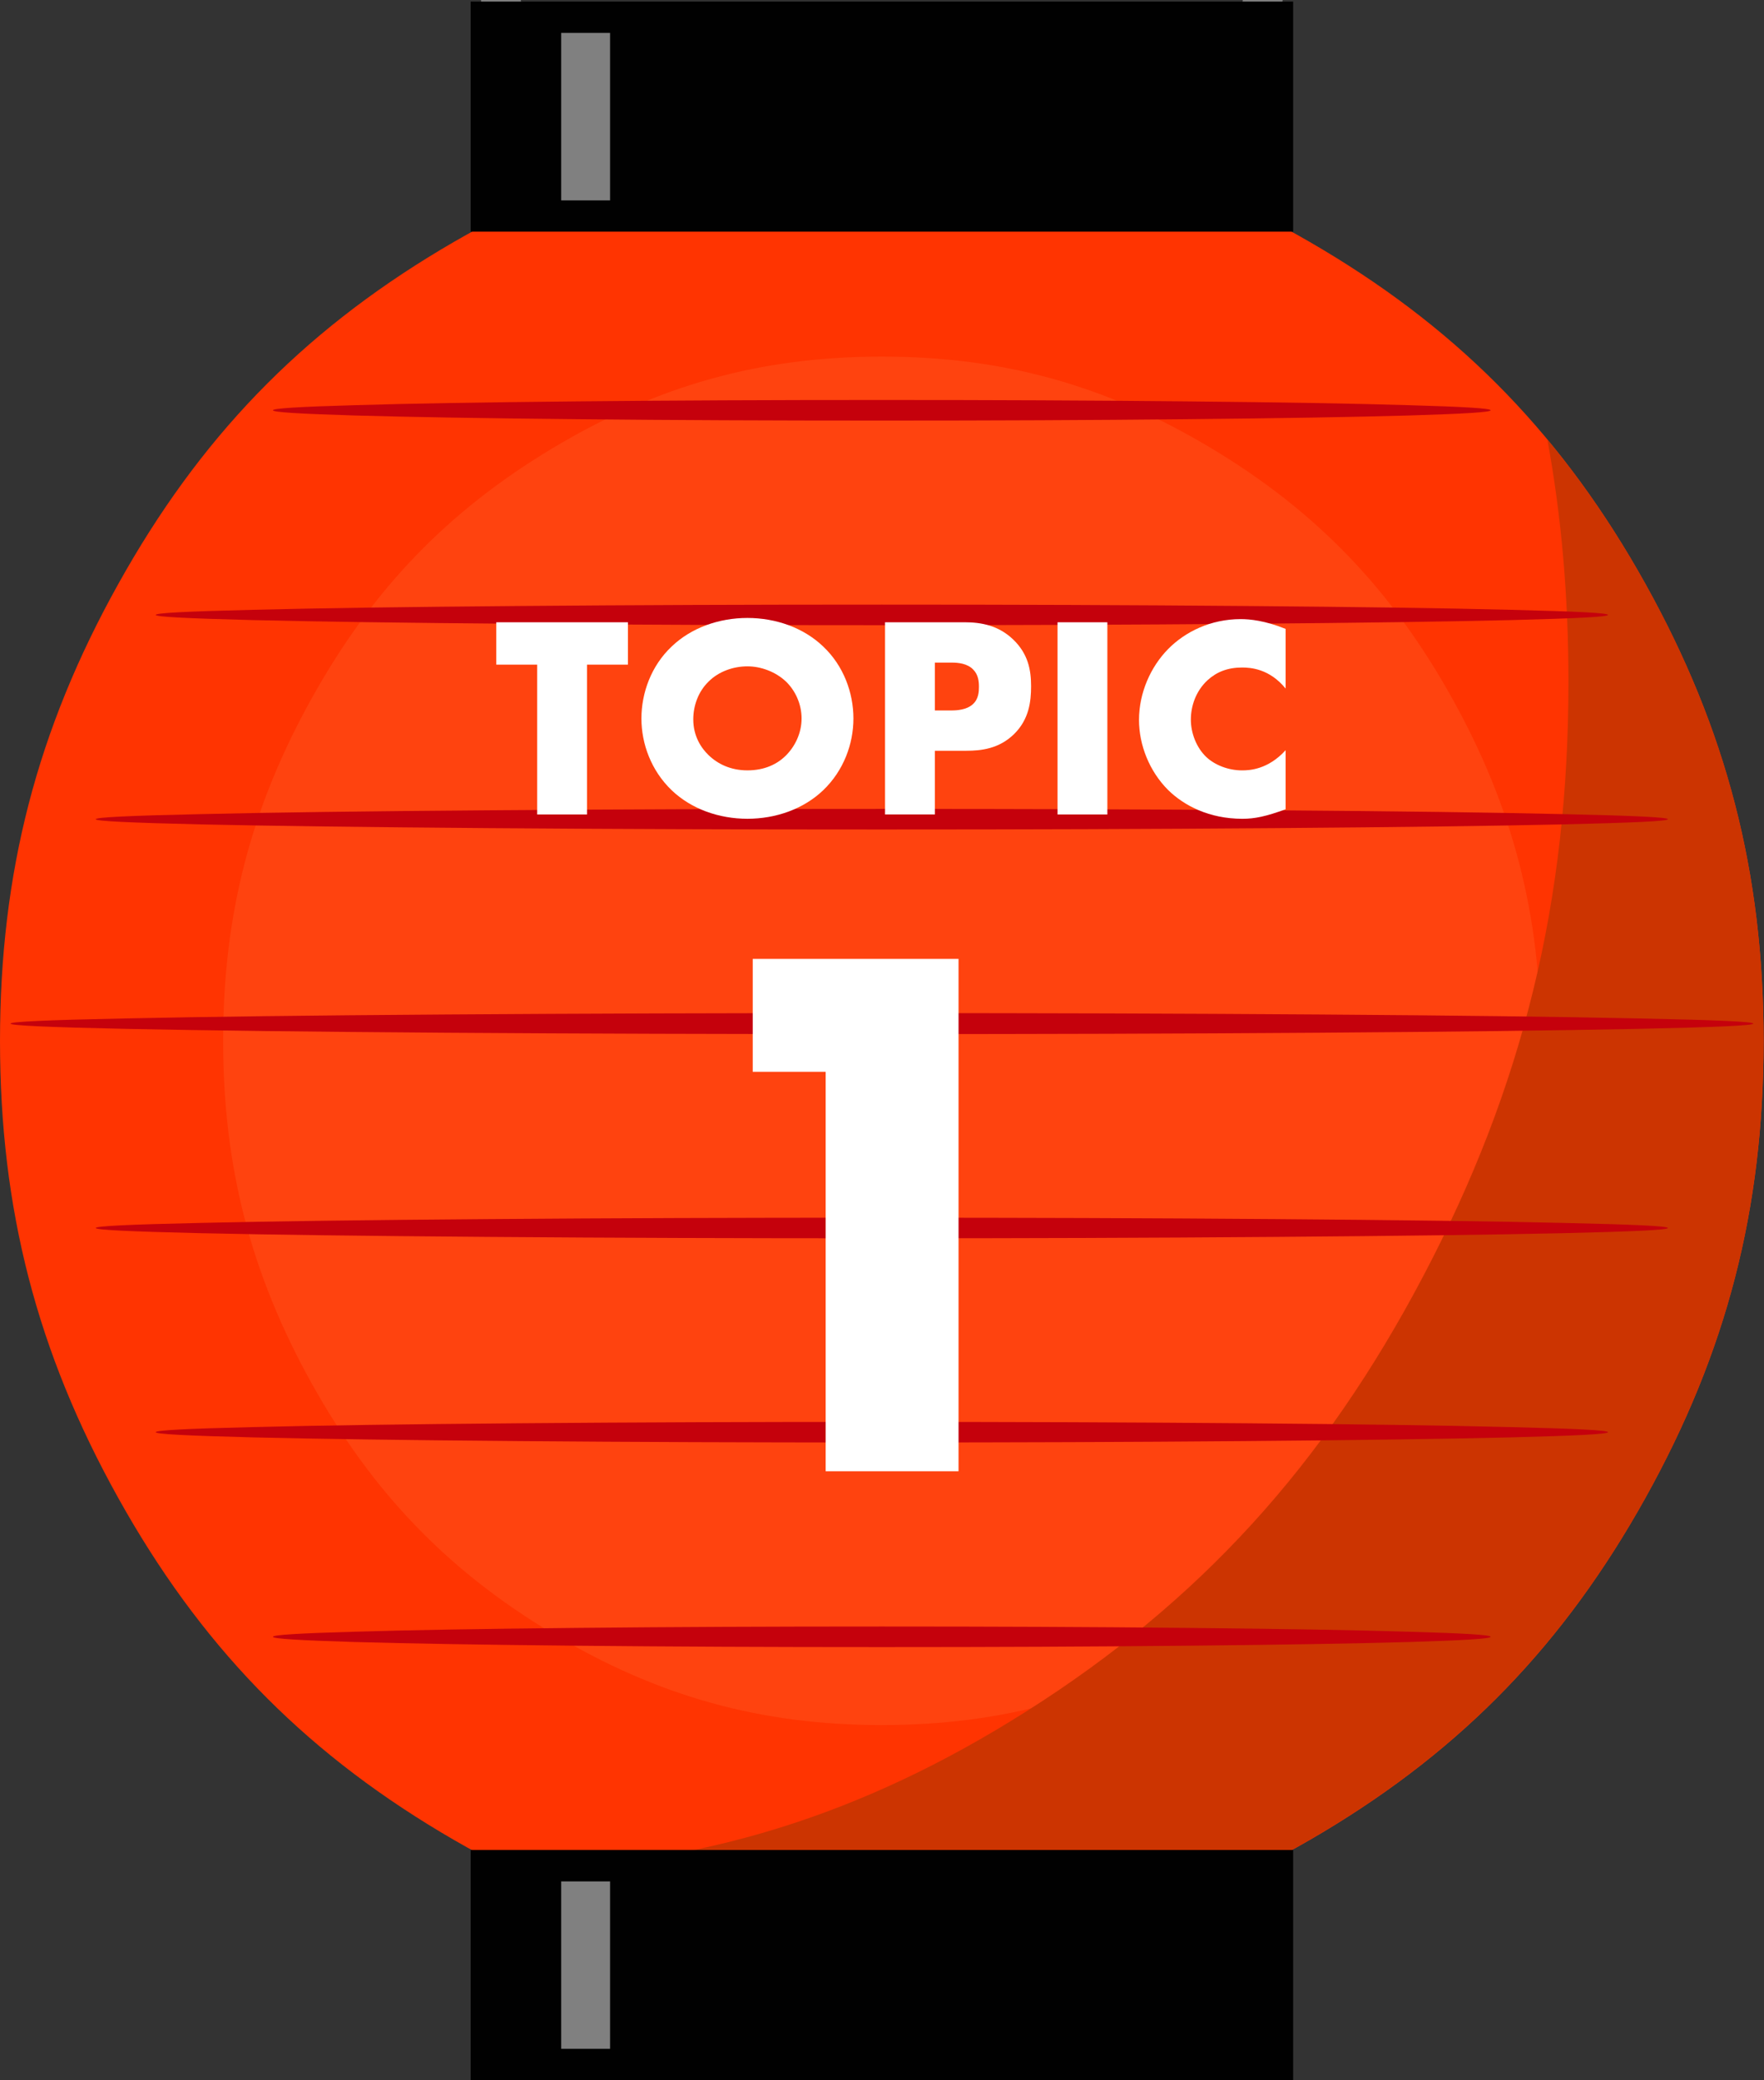 <?xml version="1.0" encoding="UTF-8"?>
<svg id="_レイヤー_1" data-name="レイヤー 1" xmlns="http://www.w3.org/2000/svg" width="110.266" height="130" xmlns:xlink="http://www.w3.org/1999/xlink" viewBox="0 0 110.266 130">
  <rect x="0" y="0" width="110.266" height="130" fill="#333333" stroke="none"/>
  <defs>
    <style>
      .cls-1 {
        fill: #010101;
      }

      .cls-1, .cls-2, .cls-3, .cls-4, .cls-5, .cls-6 {
        fill-rule: evenodd;
      }

      .cls-2 {
        fill: gray;
      }

      .cls-3 {
        fill: #cc3401;
      }

      .cls-7 {
        fill: #fff;
      }

      .cls-4 {
        fill: #ff430f;
      }

      .cls-8 {
        fill: none;
      }

      .cls-5 {
        fill: #c5010c;
      }

      .cls-6 {
        fill: #ff3401;
      }

      .cls-9 {
        clip-path: url(#clippath);
      }
    </style>
    <clipPath id="clippath">
      <rect class="cls-8" width="110.266" height="130"/>
    </clipPath>
  </defs>
  <g class="cls-9">
    <g>
      <path class="cls-2" d="M77.269,2.134c.046-.192.099-.398.139-.603.292-1.293.451-2.625.451-3.937v-2.917c0-1.326-.159-2.651-.451-3.951-.285-1.319-.716-2.612-1.259-3.865-1.107-2.539-2.69-4.905-4.585-6.927-1.882-2.022-4.088-3.712-6.454-4.899-1.179-.583-2.379-1.041-3.605-1.365-1.226-.298-2.452-.471-3.684-.471h-5.407c-1.232,0-2.465.172-3.684.471-1.219.325-2.432.782-3.605,1.365-2.359,1.187-4.559,2.877-6.454,4.899-1.889,2.022-3.472,4.388-4.572,6.927-.55,1.253-.974,2.545-1.266,3.865-.292,1.299-.451,2.625-.451,3.951v2.917c0,1.312.159,2.645.451,3.937.046.205.099.411.139.603h-2.538c-.345-1.505-.51-3.023-.51-4.541v-2.917c0-1.531.179-3.062.51-4.561.331-1.491.815-2.956,1.425-4.381,1.232-2.804,2.969-5.429,5.062-7.669,2.1-2.254,4.539-4.116,7.163-5.429,1.325-.656,2.69-1.18,4.082-1.531,1.398-.358,2.823-.55,4.247-.55h5.407c1.425,0,2.849.192,4.247.55,1.391.351,2.763.875,4.082,1.531,2.624,1.312,5.062,3.175,7.163,5.429,2.094,2.24,3.843,4.865,5.062,7.669.623,1.425,1.1,2.89,1.431,4.381.331,1.498.517,3.029.517,4.561v2.917c0,1.518-.172,3.036-.517,4.541h-2.538Z"/>
      <path class="cls-6" d="M55.124,122.152c-10.145,0-18.772-2.393-27.559-7.649-8.793-5.256-15.108-11.799-20.177-20.9-5.076-9.108-7.388-18.043-7.388-28.556,0-10.506,2.313-19.442,7.388-28.543,5.069-9.108,11.384-15.65,20.17-20.907,8.793-5.256,17.42-7.649,27.565-7.649s18.772,2.393,27.559,7.649c8.793,5.256,15.108,11.799,20.177,20.9,5.069,9.108,7.382,18.043,7.382,28.549,0,10.513-2.313,19.448-7.382,28.549-5.069,9.108-11.384,15.65-20.17,20.907-8.793,5.256-17.42,7.649-27.565,7.649h0Z"/>
      <path class="cls-4" d="M55.13,107.801c-7.587,0-14.028-1.79-20.594-5.727-6.567-3.937-11.278-8.836-15.068-15.65-3.79-6.821-5.52-13.509-5.52-21.384,0-7.868,1.729-14.556,5.52-21.371,3.79-6.821,8.502-11.719,15.068-15.657,6.567-3.937,13.007-5.727,20.588-5.727,7.587,0,14.028,1.79,20.594,5.727,6.567,3.937,11.278,8.836,15.068,15.65,3.79,6.821,5.52,13.509,5.52,21.377,0,7.875-1.73,14.563-5.52,21.377-3.79,6.821-8.502,11.719-15.068,15.657-6.567,3.937-13.007,5.727-20.588,5.727h0Z"/>
      <path class="cls-3" d="M64.155,106.946c10.801-6.841,18.567-15.345,24.809-27.197,6.242-11.845,9.078-23.459,9.078-37.147,0-5.309-.431-10.314-1.319-15.14,2.246,2.704,4.274,5.694,6.136,9.035,5.069,9.101,7.382,18.043,7.382,28.543,0,10.52-2.313,19.448-7.382,28.556-5.076,9.108-11.39,15.643-20.184,20.9-8.773,5.256-17.407,7.656-27.552,7.656-8.468,0-15.87-1.67-23.192-5.27,11.768-.265,21.906-3.401,32.224-9.936h0Z"/>
      <path class="cls-5" d="M55.124,26.282c-7.011,0-12.968-.026-19.031-.086-6.07-.06-10.43-.133-13.935-.232-3.499-.106-5.096-.205-5.096-.325s1.597-.219,5.096-.318c3.505-.106,7.865-.179,13.935-.239,6.063-.06,12.02-.086,19.024-.086,7.011,0,12.968.026,19.031.086,6.07.06,10.43.133,13.935.239,3.499.099,5.096.199,5.096.318s-1.597.219-5.096.325c-3.505.099-7.865.172-13.935.232-6.063.06-12.02.086-19.024.086h0Z"/>
      <path class="cls-5" d="M55.124,102.929c-7.011,0-12.968-.026-19.031-.086-6.07-.06-10.43-.133-13.935-.232-3.499-.106-5.096-.205-5.096-.325s1.597-.219,5.096-.318c3.505-.106,7.865-.179,13.935-.239,6.063-.06,12.02-.086,19.024-.086,7.011,0,12.968.026,19.031.086,6.07.06,10.43.133,13.935.239,3.499.099,5.096.199,5.096.318s-1.597.219-5.096.325c-3.505.099-7.865.172-13.935.232-6.063.06-12.02.086-19.024.086h0Z"/>
      <path class="cls-5" d="M55.13,64.622c-10.025,0-18.553-.026-27.234-.086-8.687-.06-14.929-.139-19.945-.239-5.01-.106-7.295-.212-7.295-.331s2.286-.225,7.295-.325c5.016-.106,11.258-.186,19.938-.245,8.687-.06,17.215-.086,27.241-.086s18.553.026,27.234.086c8.687.06,14.929.139,19.945.245,5.003.099,7.289.205,7.289.325s-2.286.225-7.289.331c-5.016.099-11.258.179-19.938.239-8.687.06-17.215.086-27.241.086h0Z"/>
      <path class="cls-5" d="M55.124,39.069c-8.356,0-15.459-.026-22.695-.086-7.236-.06-12.438-.133-16.612-.232-4.181-.106-6.083-.205-6.083-.325s1.902-.219,6.083-.318c4.175-.106,9.376-.179,16.612-.239,7.236-.06,14.339-.086,22.695-.086s15.459.026,22.695.086c7.236.06,12.438.133,16.612.239,4.181.099,6.083.199,6.083.318s-1.902.219-6.083.325c-4.175.099-9.376.172-16.612.232-7.236.06-14.339.086-22.695.086h0Z"/>
      <path class="cls-5" d="M55.124,51.836c-9.052,0-16.738-.026-24.57-.086-7.839-.06-13.465-.133-17.99-.232-4.519-.106-6.58-.205-6.58-.325s2.061-.219,6.58-.318c4.526-.106,10.151-.179,17.99-.239,7.832-.06,15.519-.086,24.564-.086,9.052,0,16.738.026,24.57.086,7.839.06,13.465.133,17.99.239,4.519.099,6.58.199,6.58.318s-2.061.219-6.58.325c-4.526.099-10.151.172-17.99.232-7.832.06-15.519.086-24.564.086h0Z"/>
      <path class="cls-5" d="M55.124,90.142c-8.356,0-15.459-.026-22.695-.086-7.236-.06-12.438-.133-16.612-.232-4.181-.106-6.083-.205-6.083-.325s1.902-.219,6.083-.318c4.175-.106,9.376-.179,16.612-.239,7.236-.06,14.339-.086,22.695-.086s15.459.026,22.695.086c7.236.06,12.438.133,16.612.239,4.181.099,6.083.199,6.083.318s-1.902.219-6.083.325c-4.175.099-9.376.172-16.612.232-7.236.06-14.339.086-22.695.086h0Z"/>
      <path class="cls-5" d="M55.124,77.382c-9.052,0-16.738-.026-24.57-.086-7.839-.06-13.465-.133-17.99-.232-4.519-.106-6.58-.205-6.58-.325s2.061-.219,6.58-.318c4.526-.106,10.151-.179,17.99-.239,7.832-.06,15.519-.086,24.564-.086,9.052,0,16.738.026,24.57.086,7.839.06,13.465.133,17.99.239,4.519.099,6.58.199,6.58.318s-2.061.219-6.58.325c-4.526.099-10.151.172-17.99.232-7.832.06-15.519.086-24.564.086h0Z"/>
      <polygon class="cls-1" points="55.13 14.477 29.421 14.477 29.421 .099 80.834 .099 80.834 14.477 55.13 14.477 55.13 14.477"/>
      <polygon class="cls-2" points="36.61 12.521 35.079 12.521 35.079 2.055 38.134 2.055 38.134 12.521 36.61 12.521 36.61 12.521"/>
      <polygon class="cls-1" points="55.13 129.993 29.421 129.993 29.421 115.609 80.834 115.609 80.834 129.993 55.13 129.993 55.13 129.993"/>
      <polygon class="cls-2" points="36.61 128.031 35.079 128.031 35.079 117.571 38.134 117.571 38.134 128.031 36.61 128.031 36.61 128.031"/>
    </g>
  </g>
  <g>
    <path class="cls-7" d="M36.694,41.534v9.363h-3.115v-9.363h-2.557v-2.647h8.229v2.647h-2.557Z"/>
    <path class="cls-7" d="M51.456,49.384c-1.224,1.17-2.953,1.782-4.735,1.782s-3.511-.612-4.735-1.782c-1.278-1.225-1.891-2.898-1.891-4.483,0-1.603.612-3.295,1.891-4.501,1.224-1.171,2.953-1.783,4.735-1.783s3.511.612,4.735,1.783c1.278,1.206,1.891,2.898,1.891,4.501,0,1.585-.612,3.259-1.891,4.483ZM44.29,42.596c-.648.63-.954,1.513-.954,2.358,0,1.062.504,1.801.954,2.233.576.558,1.386.954,2.431.954,1.062,0,1.855-.378,2.413-.936.558-.558.972-1.387.972-2.305,0-.936-.414-1.765-.972-2.305-.666-.63-1.585-.954-2.413-.954-.864,0-1.783.306-2.431.954Z"/>
    <path class="cls-7" d="M58.438,46.917v3.979h-3.115v-12.01h4.97c1.044,0,2.124.198,3.043,1.08.936.9,1.116,1.909,1.116,2.917,0,.954-.126,2.07-1.062,2.989-.936.918-2.052,1.044-2.989,1.044h-1.962ZM58.438,44.397h1.044c.324,0,.936-.036,1.315-.378.378-.324.396-.81.396-1.099,0-.324-.036-.756-.36-1.08-.36-.378-.936-.433-1.333-.433h-1.062v2.989Z"/>
    <path class="cls-7" d="M69.22,38.887v12.01h-3.115v-12.01h3.115Z"/>
    <path class="cls-7" d="M80.363,50.573c-1.242.45-1.926.594-2.701.594-2.088,0-3.655-.828-4.646-1.8-1.17-1.171-1.818-2.81-1.818-4.376,0-1.71.738-3.331,1.818-4.429,1.062-1.081,2.665-1.873,4.538-1.873.576,0,1.512.09,2.809.612v3.728c-1.008-1.243-2.196-1.315-2.719-1.315-.9,0-1.585.27-2.161.792-.738.685-1.044,1.62-1.044,2.467,0,.828.342,1.746.973,2.341.522.486,1.35.828,2.232.828.468,0,1.621-.054,2.719-1.261v3.691Z"/>
  </g>
  <path class="cls-7" d="M51.613,66.978h-4.561v-7.057h12.865v32.019h-8.305v-24.962Z"/>
</svg>